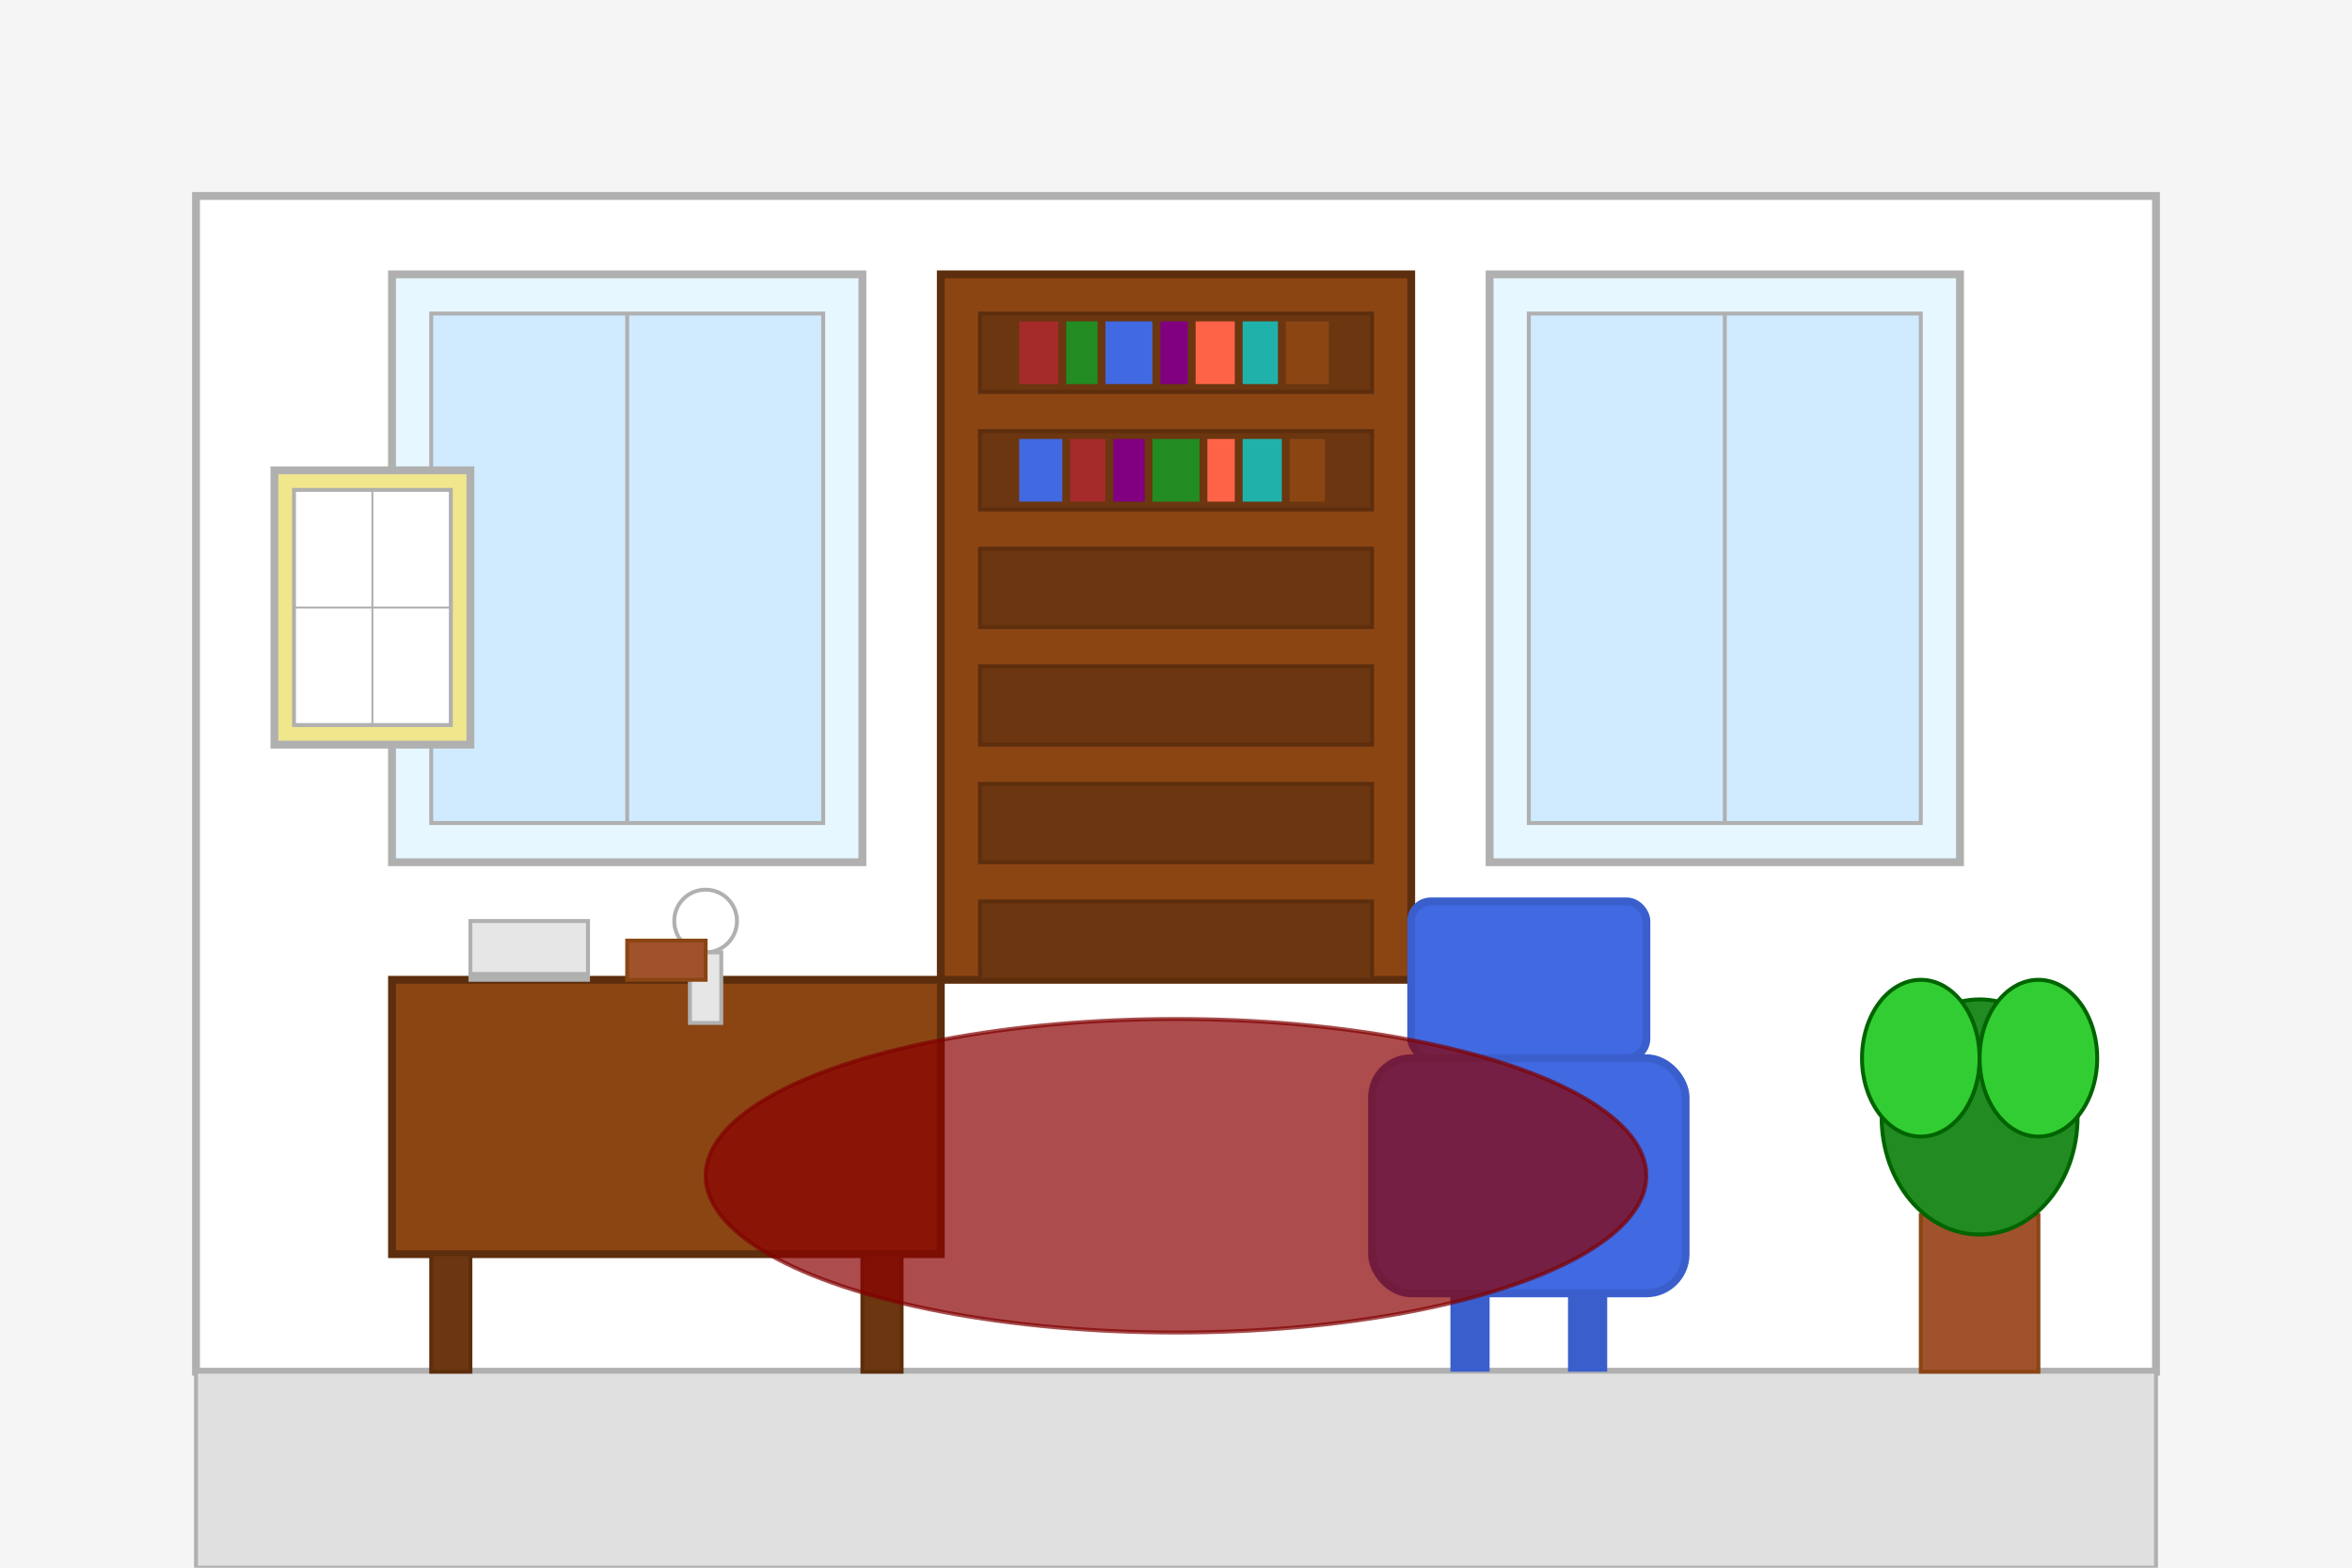 <?xml version="1.0" encoding="UTF-8"?>
<svg width="600" height="400" viewBox="0 0 600 400" xmlns="http://www.w3.org/2000/svg">
  <!-- Фон -->
  <rect width="600" height="400" fill="#f5f5f5" />

  <!-- Стены и пол -->
  <rect x="50" y="50" width="500" height="300" fill="#ffffff" stroke="#b0b0b0" stroke-width="2" />
  <polygon points="50,350 550,350 550,400 50,400" fill="#e0e0e0" stroke="#b0b0b0" stroke-width="1" />

  <!-- Окна -->
  <rect x="100" y="70" width="120" height="150" fill="#e6f7ff" stroke="#b0b0b0" stroke-width="2" />
  <rect x="110" y="80" width="100" height="130" fill="#d0ebff" stroke="#b0b0b0" stroke-width="1" />
  <line x1="160" y1="80" x2="160" y2="210" stroke="#b0b0b0" stroke-width="1" />
  
  <rect x="380" y="70" width="120" height="150" fill="#e6f7ff" stroke="#b0b0b0" stroke-width="2" />
  <rect x="390" y="80" width="100" height="130" fill="#d0ebff" stroke="#b0b0b0" stroke-width="1" />
  <line x1="440" y1="80" x2="440" y2="210" stroke="#b0b0b0" stroke-width="1" />

  <!-- Книжные полки -->
  <rect x="240" y="70" width="120" height="180" fill="#8b4513" stroke="#5d2e0d" stroke-width="2" />
  <rect x="250" y="80" width="100" height="20" fill="#6b3610" stroke="#5d2e0d" stroke-width="1" />
  <rect x="250" y="110" width="100" height="20" fill="#6b3610" stroke="#5d2e0d" stroke-width="1" />
  <rect x="250" y="140" width="100" height="20" fill="#6b3610" stroke="#5d2e0d" stroke-width="1" />
  <rect x="250" y="170" width="100" height="20" fill="#6b3610" stroke="#5d2e0d" stroke-width="1" />
  <rect x="250" y="200" width="100" height="20" fill="#6b3610" stroke="#5d2e0d" stroke-width="1" />
  <rect x="250" y="230" width="100" height="20" fill="#6b3610" stroke="#5d2e0d" stroke-width="1" />

  <!-- Книги на полках -->
  <rect x="260" y="82" width="10" height="16" fill="#a52a2a" />
  <rect x="272" y="82" width="8" height="16" fill="#228b22" />
  <rect x="282" y="82" width="12" height="16" fill="#4169e1" />
  <rect x="296" y="82" width="7" height="16" fill="#800080" />
  <rect x="305" y="82" width="10" height="16" fill="#ff6347" />
  <rect x="317" y="82" width="9" height="16" fill="#20b2aa" />
  <rect x="328" y="82" width="11" height="16" fill="#8b4513" />

  <rect x="260" y="112" width="11" height="16" fill="#4169e1" />
  <rect x="273" y="112" width="9" height="16" fill="#a52a2a" />
  <rect x="284" y="112" width="8" height="16" fill="#800080" />
  <rect x="294" y="112" width="12" height="16" fill="#228b22" />
  <rect x="308" y="112" width="7" height="16" fill="#ff6347" />
  <rect x="317" y="112" width="10" height="16" fill="#20b2aa" />
  <rect x="329" y="112" width="9" height="16" fill="#8b4513" />

  <!-- Стол -->
  <rect x="100" y="250" width="140" height="70" fill="#8b4513" stroke="#5d2e0d" stroke-width="2" />
  <rect x="110" y="320" width="10" height="30" fill="#6b3610" stroke="#5d2e0d" stroke-width="1" />
  <rect x="220" y="320" width="10" height="30" fill="#6b3610" stroke="#5d2e0d" stroke-width="1" />

  <!-- Предметы на столе -->
  <rect x="120" y="235" width="30" height="15" fill="#e6e6e6" stroke="#b0b0b0" stroke-width="1" /> <!-- Ноутбук -->
  <rect x="120" y="248" width="30" height="2" fill="#b0b0b0" /> <!-- Клавиатура ноутбука -->
  <circle cx="180" cy="235" r="8" fill="#ffffff" stroke="#b0b0b0" stroke-width="1" /> <!-- Лампа -->
  <rect x="176" y="243" width="8" height="18" fill="#e6e6e6" stroke="#b0b0b0" stroke-width="1" /> <!-- Ножка лампы -->
  <rect x="160" y="240" width="20" height="10" fill="#a0522d" stroke="#8b4513" stroke-width="1" /> <!-- Коробка -->
  
  <!-- Кресло -->
  <rect x="350" y="270" width="80" height="60" fill="#4169e1" stroke="#3a5fcd" stroke-width="2" rx="10" ry="10" />
  <rect x="360" y="230" width="60" height="40" fill="#4169e1" stroke="#3a5fcd" stroke-width="2" rx="5" ry="5" />
  <rect x="370" y="330" width="10" height="20" fill="#3a5fcd" />
  <rect x="400" y="330" width="10" height="20" fill="#3a5fcd" />

  <!-- Растение -->
  <rect x="490" y="310" width="30" height="40" fill="#a0522d" stroke="#8b4513" stroke-width="1" />
  <ellipse cx="505" cy="285" rx="25" ry="30" fill="#228b22" stroke="#006400" stroke-width="1" />
  <ellipse cx="490" cy="270" rx="15" ry="20" fill="#32cd32" stroke="#006400" stroke-width="1" />
  <ellipse cx="520" cy="270" rx="15" ry="20" fill="#32cd32" stroke="#006400" stroke-width="1" />
  
  <!-- Картина на стене -->
  <rect x="70" y="120" width="50" height="70" fill="#f0e68c" stroke="#b0b0b0" stroke-width="2" />
  <rect x="75" y="125" width="40" height="60" fill="#ffffff" stroke="#b0b0b0" stroke-width="1" />
  <line x1="95" y1="125" x2="95" y2="185" stroke="#b0b0b0" stroke-width="0.5" />
  <line x1="75" y1="155" x2="115" y2="155" stroke="#b0b0b0" stroke-width="0.5" />
  
  <!-- Ковер -->
  <ellipse cx="300" cy="300" rx="120" ry="40" fill="#8b0000" stroke="#800000" stroke-width="1" opacity="0.7" />
</svg>